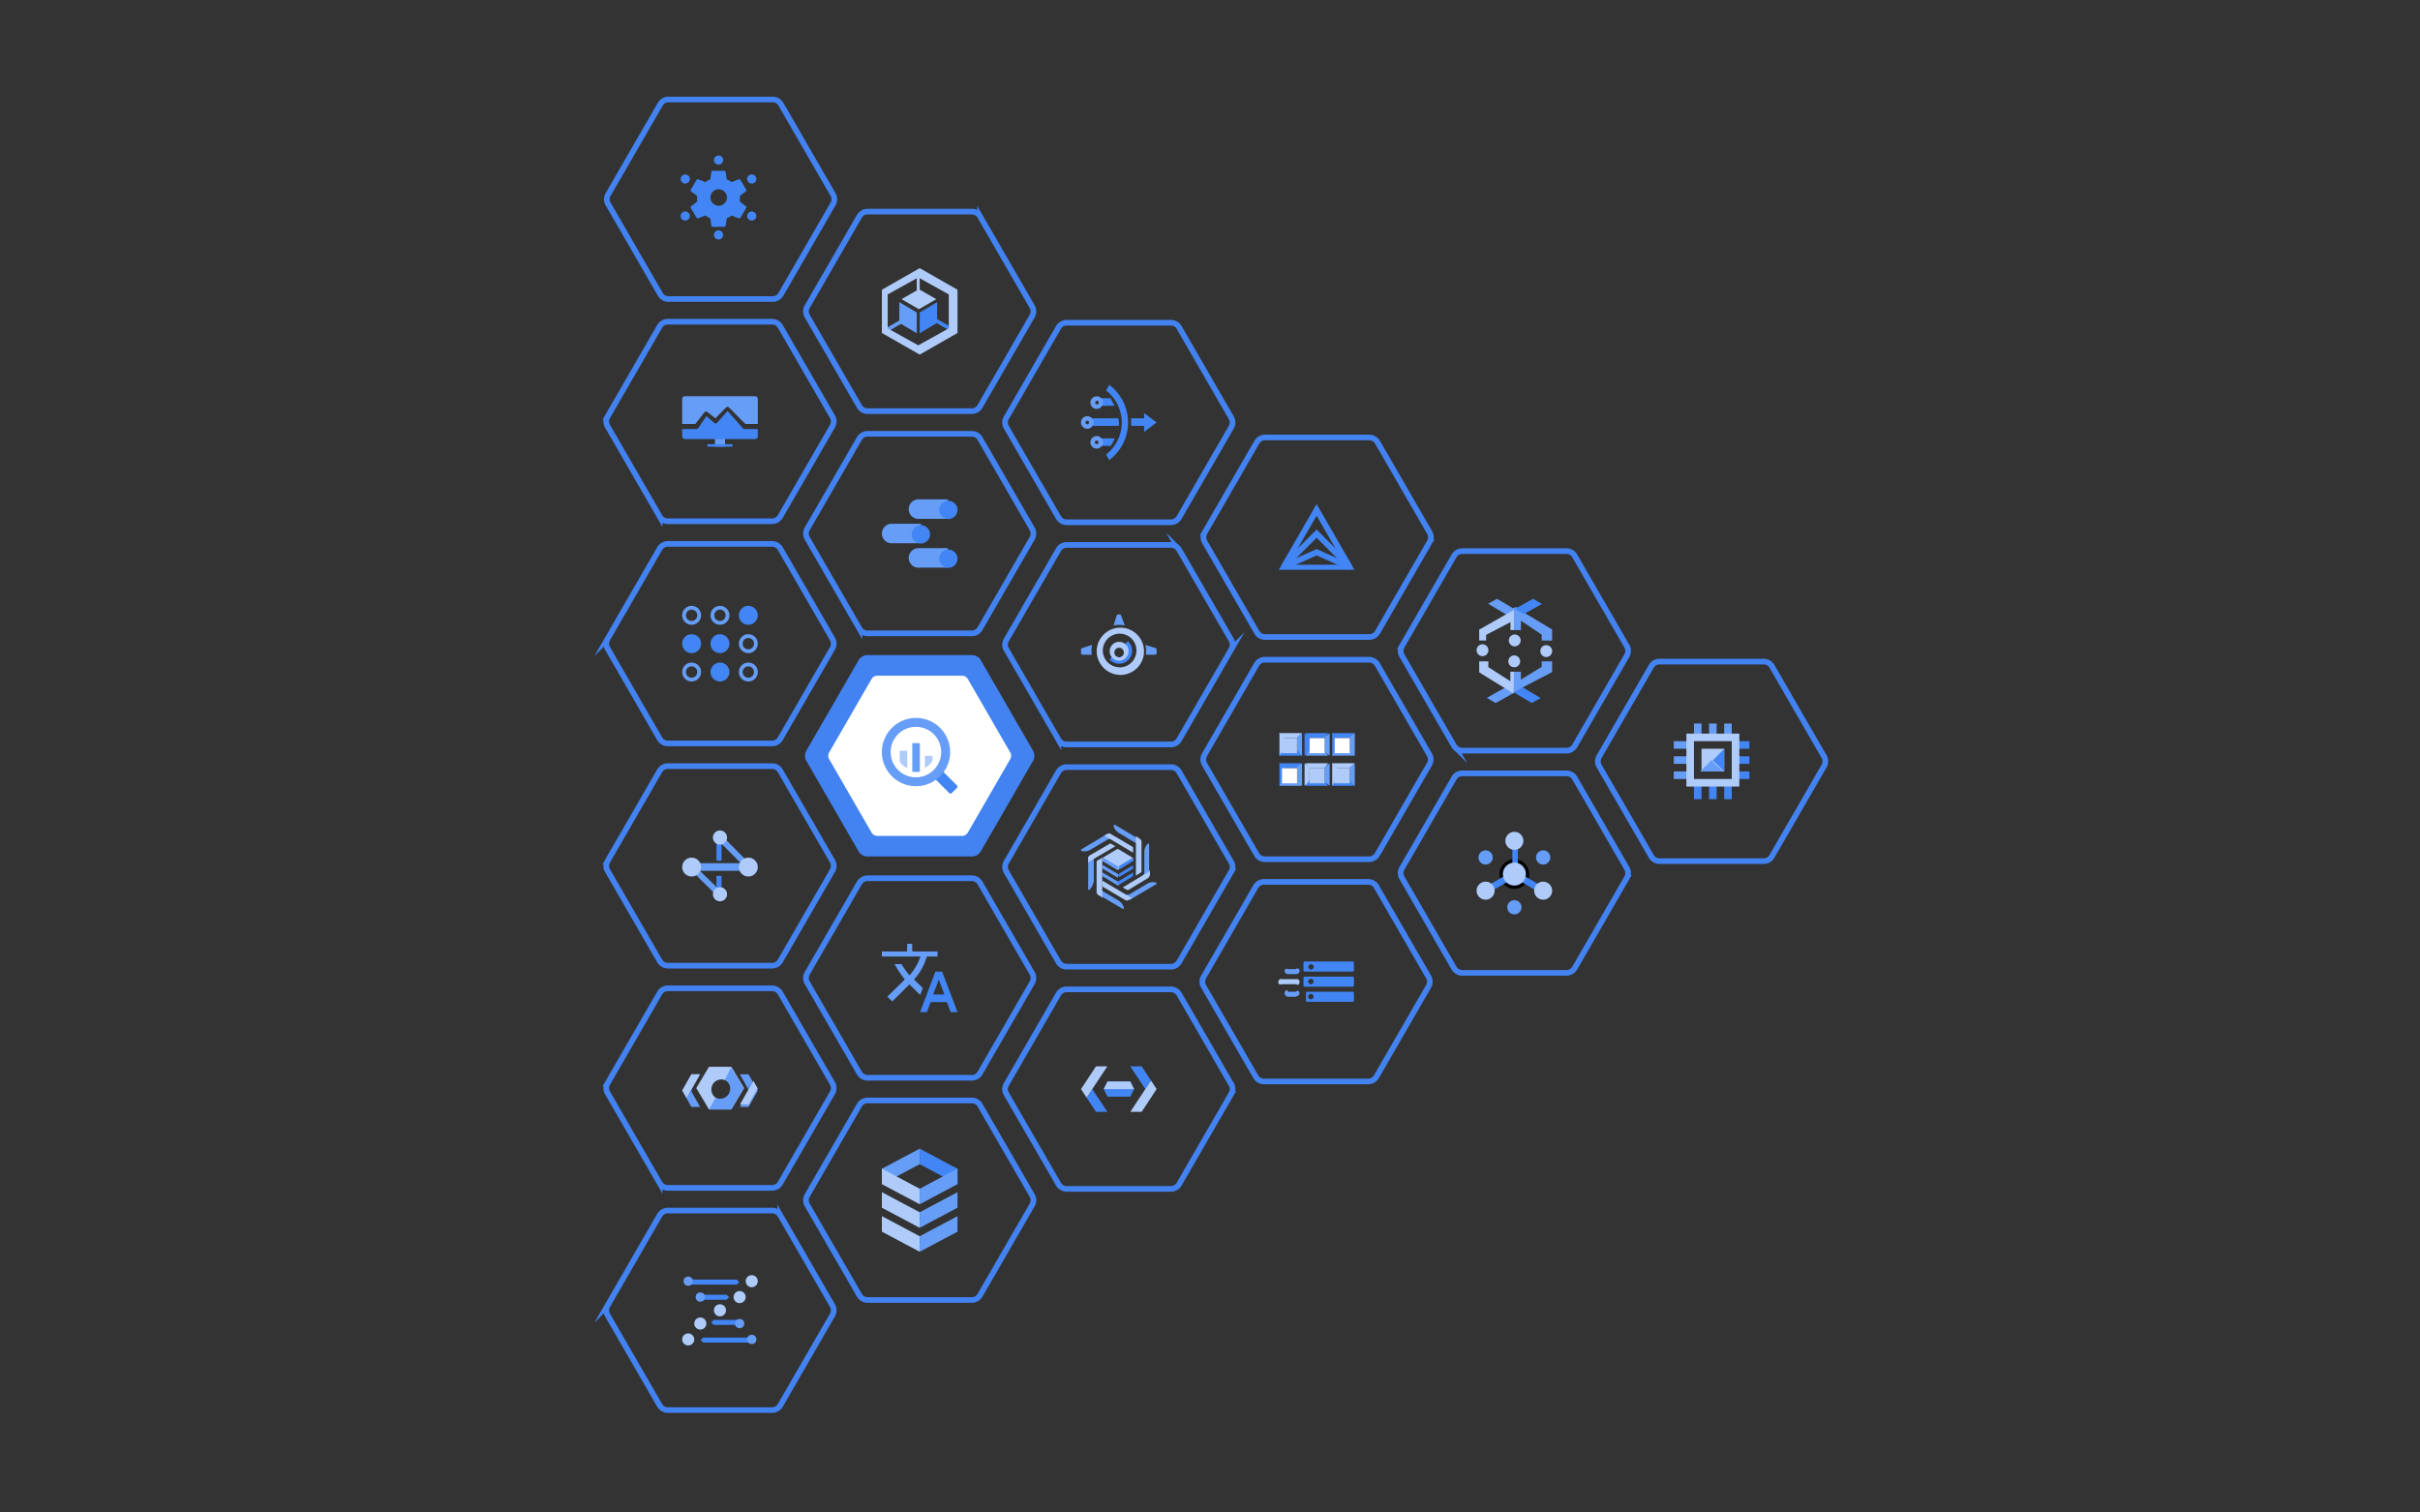 <svg id="レイヤー_1" data-name="レイヤー 1" xmlns="http://www.w3.org/2000/svg" width="1280" height="800" viewBox="0 0 1280 800"><rect x="0" y="0" width="1280" height="800" fill="#333333" stroke="none"/><defs><style>.cls-1{fill:#4282f1;}.cls-1,.cls-2,.cls-6{stroke:#4282f1;stroke-miterlimit:10;}.cls-10,.cls-2{fill:#fff;}.cls-2,.cls-6{stroke-width:3px;}.cls-3,.cls-9{fill:#aecbfa;}.cls-3,.cls-4,.cls-5{fill-rule:evenodd;}.cls-4,.cls-8{fill:#669df6;}.cls-5,.cls-7{fill:#4285f4;}.cls-6{fill:none;}</style></defs><path class="cls-1" d="M514.027,346.994H458.871a5,5,0,0,0-4.331,2.5l-27.578,47.767a5,5,0,0,0,0,5l27.578,47.768a5,5,0,0,0,4.331,2.5h55.156a5,5,0,0,0,4.331-2.5l27.578-47.768a5,5,0,0,0,0-5l-27.578-47.767A5,5,0,0,0,514.027,346.994Z"/><path class="cls-2" d="M508.884,355.9h-44.87a5,5,0,0,0-4.33,2.5l-22.435,38.858a5,5,0,0,0,0,5l22.435,38.859a5,5,0,0,0,4.33,2.5h44.87a5,5,0,0,0,4.33-2.5l22.435-38.859a5,5,0,0,0,0-5L513.214,358.4A5,5,0,0,0,508.884,355.9Z"/><g id="Shape"><path class="cls-3" d="M475.85,397.092v5.662a8.212,8.212,0,0,0,4.006,3.472v-9.134Z"/><path class="cls-4" d="M482.526,393.086v15.076a13.688,13.688,0,0,0,2.1.174,12.965,12.965,0,0,0,1.907-.147v-15.1Z"/><path class="cls-3" d="M489.2,399.763v6.316a8.987,8.987,0,0,0,4.006-3.646v-2.67Z"/><path class="cls-5" d="M497.916,408.4l-2.858,2.858a.869.869,0,0,0,0,1.2l7.1,7.077a.829.829,0,0,0,1.171.018l.018-.018,2.858-2.844a.856.856,0,0,0,0-1.189l-7.1-7.1a.856.856,0,0,0-1.189,0"/><path class="cls-4" d="M484.556,379.732a18.056,18.056,0,1,0,18,18.108v-.054a18.055,18.055,0,0,0-18-18.054m-.114,31.421A13.354,13.354,0,1,1,497.8,397.8a13.353,13.353,0,0,1-13.354,13.353"/></g><path class="cls-6" d="M514.027,464.529H458.871a5,5,0,0,0-4.331,2.5L426.962,514.8a5,5,0,0,0,0,5l27.578,47.767a5,5,0,0,0,4.331,2.5h55.156a5,5,0,0,0,4.331-2.5L545.936,519.8a5,5,0,0,0,0-5l-27.578-47.767A5,5,0,0,0,514.027,464.529Z"/><g id="Group"><path id="Shape-2" data-name="Shape" class="cls-7" d="M498.335,513.951h-3.594l-8.113,21.407h3.607l2.022-5.351h8.563l2.022,5.351h3.607Zm-4.767,12.042,2.97-7.827,2.971,7.827Z"/><path id="Path" class="cls-4" d="M488.1,522.612l-4.643-4.536h0a30.194,30.194,0,0,0,6.77-12.152h5.661v-2.676H482.5v-4.014h-2.676v4.014H466.449v2.676h20.363a27.282,27.282,0,0,1-5.78,9.958,54.271,54.271,0,0,1-4.215-5.945h-3.693a60.616,60.616,0,0,0,5.446,8.139l-9.245,9.071,2.582,2.556,9.125-9.031,5.672,5.619Z"/></g><g id="Shape-3" data-name="Shape"><polygon class="cls-3" points="466.449 630.576 466.449 638.794 486.449 649.431 486.449 641.213 466.449 630.576"/><polygon class="cls-3" points="466.449 643.249 466.449 651.467 486.449 662.103 486.449 653.885 466.449 643.249"/><polygon class="cls-4" points="486.449 649.431 506.449 638.794 506.449 630.576 486.449 641.213 486.449 649.431"/><polygon class="cls-4" points="486.449 662.103 506.449 651.467 506.449 643.249 486.449 653.885 486.449 662.103"/><polygon class="cls-5" points="506.449 626.413 506.449 618.194 486.449 607.558 486.449 615.776 506.449 626.413"/><polygon class="cls-4" points="486.449 607.558 466.449 618.194 466.449 626.413 486.449 615.776 486.449 607.558"/><polygon class="cls-3" points="466.449 618.122 466.449 626.34 486.449 636.976 486.449 628.758 466.449 618.122"/><polygon class="cls-4" points="486.449 636.976 506.449 626.34 506.449 618.122 486.449 628.758 486.449 636.976"/></g><path class="cls-6" d="M514.027,582.063H458.871a5,5,0,0,0-4.331,2.5l-27.578,47.768a5,5,0,0,0,0,5L454.54,685.1a5,5,0,0,0,4.331,2.5h55.156a5,5,0,0,0,4.331-2.5l27.578-47.767a5,5,0,0,0,0-5l-27.578-47.768A5,5,0,0,0,514.027,582.063Z"/><g id="Data_Studio" data-name="Data Studio"><g id="bottom"><path class="cls-8" d="M501.288,289.926H486.3a5.23,5.23,0,0,0-5.639,4.786c-.01.125-.016.25-.017.375a5.16,5.16,0,0,0,5.137,5.185,5,5,0,0,0,.519-.024h14.989Z"/><circle class="cls-7" cx="501.61" cy="295.513" r="4.839"/></g><g id="middle"><path class="cls-8" d="M487.094,277.023H472.106a5.23,5.23,0,0,0-5.64,4.785c-.01.125-.016.251-.017.376a5.161,5.161,0,0,0,5.137,5.185,5.014,5.014,0,0,0,.52-.024h14.988Z"/><circle class="cls-7" cx="487.094" cy="282.61" r="4.839"/></g><g id="top"><path class="cls-8" d="M501.288,264.12H486.3a5.229,5.229,0,0,0-5.639,4.785c-.01.125-.016.25-.017.376a5.16,5.16,0,0,0,5.137,5.185,5,5,0,0,0,.519-.024h14.989Z"/><circle class="cls-7" cx="501.61" cy="269.707" r="4.839"/></g></g><path class="cls-6" d="M514.027,229.46H458.871a5,5,0,0,0-4.331,2.5l-27.578,47.767a5,5,0,0,0,0,5l27.578,47.767a5,5,0,0,0,4.331,2.5h55.156a5,5,0,0,0,4.331-2.5l27.578-47.767a5,5,0,0,0,0-5L518.358,231.96A5,5,0,0,0,514.027,229.46Z"/><g id="Shape-4" data-name="Shape"><polygon class="cls-5" points="492.864 167.138 503.372 173.2 503.372 175.492 491.957 168.908 492.864 167.138"/><polygon class="cls-4" points="481.413 168.492 469.366 175.446 468.628 173.585 480.351 166.815 481.413 168.492"/><rect id="Rectangle-path" class="cls-9" x="484.911" y="144.439" width="1.538" height="13.846"/><path class="cls-3" d="M466.449,153.255V176.13l20.008,11.437,19.992-11.437V153.255l-19.992-11.437Zm35.4,20.414-16.161,8.985-16.162-8.985V155.731l16.162-8.985,16.146,8.985v17.938Z"/><polygon class="cls-3" points="486.028 163.554 495.197 158.246 486.028 152.954 476.843 158.246 486.028 163.554"/><polygon class="cls-4" points="484.911 165.288 475.68 159.804 475.68 170.773 484.911 176.273 484.911 165.288"/><polygon class="cls-5" points="486.449 165.288 486.449 176.273 495.68 170.773 495.68 159.804 486.449 165.288"/></g><path class="cls-6" d="M514.027,111.925H458.871a5,5,0,0,0-4.331,2.5l-27.578,47.767a5,5,0,0,0,0,5L454.54,214.96a5,5,0,0,0,4.331,2.5h55.156a5,5,0,0,0,4.331-2.5l27.578-47.768a5,5,0,0,0,0-5l-27.578-47.767A5,5,0,0,0,514.027,111.925Z"/><path class="cls-7" d="M598.241,221.268c0,1.076.079,1.621.079,2.192a14.4,14.4,0,0,1-.079,1.791h9.538v-3.983Z"/><path class="cls-7" d="M587.418,210.645h-6.2v3.983h8.334C588.951,213.444,588.235,212.332,587.418,210.645Z"/><path class="cls-7" d="M589.583,231.891H582.55v3.983H587.5A20.573,20.573,0,0,0,589.583,231.891Z"/><path class="cls-7" d="M591.845,223.46a10.511,10.511,0,0,1-.23-2.192H577.238v3.983h14.607Z"/><path class="cls-8" d="M575.083,224.416a.957.957,0,1,1,.956-.956h0A.97.97,0,0,1,575.083,224.416Zm0-4.276a3.32,3.32,0,1,0,3.319,3.32A3.319,3.319,0,0,0,575.083,220.14Z"/><path class="cls-8" d="M580.062,234.919a.956.956,0,1,1,.956-.956h0A.956.956,0,0,1,580.062,234.919Zm0-4.276a3.32,3.32,0,1,0,3.32,3.32A3.321,3.321,0,0,0,580.062,230.643Z"/><path class="cls-8" d="M580.266,213.9a.956.956,0,1,1,.956-.956v.013A.956.956,0,0,1,580.266,213.9Zm-.2-4.263a3.32,3.32,0,1,0,3.32,3.32A3.321,3.321,0,0,0,580.062,209.636Z"/><polygon class="cls-7" points="605.124 228.439 605.124 218.48 611.763 223.46 605.124 228.439"/><path class="cls-7" d="M586.7,243.378l-1.659-2.975a21.42,21.42,0,0,0,8.3-16.943,21.7,21.7,0,0,0-8.3-16.931l1.659-2.987a24.9,24.9,0,0,1,0,39.836Z"/><path class="cls-6" d="M619.341,170.692H564.184a5,5,0,0,0-4.33,2.5L532.276,220.96a5,5,0,0,0,0,5l27.578,47.767a5,5,0,0,0,4.33,2.5h55.157a5,5,0,0,0,4.33-2.5L651.25,225.96a5,5,0,0,0,0-5l-27.579-47.768A5,5,0,0,0,619.341,170.692Z"/><g id="Shape-5" data-name="Shape"><path class="cls-5" d="M596.544,339.124l-2.44,2.44a3.4,3.4,0,0,1,1.333,2.666,3.452,3.452,0,0,1-3.479,3.427h-.014a3.4,3.4,0,0,1-2.667-1.333l-2.44,2.44a6.852,6.852,0,1,0,9.707-9.64Z"/><path class="cls-3" d="M592.6,331.984a12.508,12.508,0,0,0-12.516,12.848,12.644,12.644,0,0,0,12.135,12.16A12.506,12.506,0,0,0,605.1,344.5v-.013A12.507,12.507,0,0,0,592.6,331.984m-.4,20.953a8.894,8.894,0,0,1-8.893-9.02,9.012,9.012,0,0,1,8.766-8.765,8.892,8.892,0,0,1,9.02,8.892v.04a8.913,8.913,0,0,1-8.893,8.907h0"/><path class="cls-4" d="M611,342.724l-5.12-1.613a14.5,14.5,0,0,1,.333,3.066,14.148,14.148,0,0,1-.16,2.147H611c.453-.133.76-.413.76-.827v-1.946a.894.894,0,0,0-.76-.827"/><path class="cls-4" d="M591.944,330.537a14.834,14.834,0,0,1,3,.32l-1.893-5.093a.907.907,0,0,0-.84-.773h-.774a.907.907,0,0,0-.84.773l-1.586,5.067a14.664,14.664,0,0,1,2.933-.294"/><path class="cls-4" d="M577.31,344.177a14.432,14.432,0,0,1,.333-3.066l-5.12,1.613a.893.893,0,0,0-.76.827V345.5c0,.414.307.694.76.827h4.947a14.02,14.02,0,0,1-.16-2.147"/><path class="cls-3" d="M591.944,339.478a5,5,0,1,0,5,5,5,5,0,0,0-5-5Zm-.181,8.166a2.512,2.512,0,1,1,2.667-2.52v.046a2.479,2.479,0,0,1-2.468,2.486h-.2Z"/></g><path class="cls-6" d="M619.341,288.227H564.184a5,5,0,0,0-4.33,2.5l-27.578,47.767a5,5,0,0,0,0,5l27.578,47.767a5,5,0,0,0,4.33,2.5h55.157a5,5,0,0,0,4.33-2.5l27.579-47.767a5,5,0,0,0,0-5l-27.579-47.767A5,5,0,0,0,619.341,288.227Z"/><g id="Shape-6" data-name="Shape"><path class="cls-4" d="M601.157,446.157l-9.4-5.6a6.348,6.348,0,0,1-2.791-3.8c0-.1.356-.713.846-.46l11.624,6.918c1.395.816.549,4.453.549,4.453A1.71,1.71,0,0,0,601.157,446.157Z"/><path class="cls-3" d="M603.777,460.722a.879.879,0,0,1-.392.8l-2.577,1.632V443.805c0-.669.408-1.387-.147-1.713l2.251,1.631a1.812,1.812,0,0,1,.865,1.632Z"/><path class="cls-4" d="M591.144,462.071a.82.82,0,0,1-.446-.133l-7.7-4.588v2l8.15,4.869.653-1.277S591.292,462.071,591.144,462.071Z"/><path class="cls-4" d="M591.9,466.139a.922.922,0,0,1-.923,0l-7.984-4.784v1.538a.936.936,0,0,0,.446.8l7.553,4.507a.844.844,0,0,0,.892,0,4.376,4.376,0,0,0,.462-1.2l-.446-.876Z"/><path class="cls-3" d="M591.159,460.151l8.164-4.878v-.937a.876.876,0,0,0-.431-.773l-7.3-4.372a.889.889,0,0,0-.863,0l-7.3,4.372a.876.876,0,0,0-.431.773v.937Z"/><path class="cls-4" d="M591.144,458.122l-7.72-4.557a.875.875,0,0,0-.43.772v.935l8.15,4.869.623-1.262Z"/><path class="cls-5" d="M591.9,461.957v1.96l7.422-4.435v-1.825l-7.017,4.178A1.336,1.336,0,0,1,591.9,461.957Z"/><path class="cls-5" d="M591.574,466.094a.937.937,0,0,1-.445.119,14.24,14.24,0,0,0,0,2,.9.9,0,0,0,.475-.119l7.289-4.349a.9.9,0,0,0,.43-.772v-1.5l-7.7,4.6Z"/><path class="cls-5" d="M598.931,453.858l-7.03,4.151v1.839l7.422-4.435v-.852A.8.8,0,0,0,598.931,453.858Z"/><path class="cls-4" d="M582.362,470.83l9.249,5.493a6.153,6.153,0,0,1,2.85,4.023.4.4,0,0,1-.623.4l-12.144-7.186c-1.187-.7-.148-4.171-.148-4.171A1.721,1.721,0,0,0,582.362,470.83Z"/><path class="cls-3" d="M580.025,471.9V455.955a.938.938,0,0,1,.438-.811l2.531-1.444v19.258c0,.649,0,1.623.5,2.012l-2.6-1.622A1.866,1.866,0,0,1,580.025,471.9Z"/><path class="cls-4" d="M587.677,443.945a1.635,1.635,0,0,0-1.648,0l-9.367,5.552a5.937,5.937,0,0,1-4.632.579.5.5,0,0,1,0-.89l13.984-8.344C586.534,440.546,587.677,443.945,587.677,443.945Z"/><path class="cls-3" d="M587.447,441.067l11.447,6.754a.726.726,0,0,1,.429.643V451l-14.308-8.471a1.52,1.52,0,0,0-1.589,0l2.447-1.5a1.515,1.515,0,0,1,1.574,0Z"/><path class="cls-4" d="M595.827,472.968a1.576,1.576,0,0,0,1.648,0l9.338-5.553a5.85,5.85,0,0,1,4.691-.564.476.476,0,0,1,0,.847l-14.088,8.357c-.52.3-1.648-3.117-1.648-3.117Z"/><path class="cls-3" d="M583.365,469.093a1.479,1.479,0,0,1-.371-.742v-2.6l14.845,8.773a1.631,1.631,0,0,0,1.648,0l-2.628,1.559a1.631,1.631,0,0,1-1.648,0Z"/><path class="cls-4" d="M578.993,453.624a1.012,1.012,0,0,0-.453,1.485V466.2a8.722,8.722,0,0,1-2.309,4.454.4.4,0,0,1-.566,0,.3.3,0,0,1-.094-.265V453.52c-.022-.608,3.436.089,3.436.089Z"/><path class="cls-3" d="M586.928,446.306a.783.783,0,0,1,.8,0l2.212,1.306-13.509,7.927a1.706,1.706,0,0,0-.861,1.485v-3.118a1.692,1.692,0,0,1,.846-1.484Z"/><path class="cls-4" d="M605.262,461.715V450.67a6.25,6.25,0,0,1,1.87-4.454s.742-.237.7.475,0,16.405,0,16.405c-.7.816-3.593,0-3.593,0A1.786,1.786,0,0,0,605.262,461.715Z"/><path class="cls-3" d="M607.414,464.328l-10.54,6.353a.828.828,0,0,1-.831,0l-2.2-1.291,13.568-8.18a1.678,1.678,0,0,0,.817-1.484v3.1A3.319,3.319,0,0,1,607.414,464.328Z"/></g><path class="cls-6" d="M619.341,405.761H564.184a5,5,0,0,0-4.33,2.5l-27.578,47.768a5,5,0,0,0,0,5L559.854,508.8a5,5,0,0,0,4.33,2.5h55.157a5,5,0,0,0,4.33-2.5l27.579-47.767a5,5,0,0,0,0-5l-27.579-47.768A5,5,0,0,0,619.341,405.761Z"/><g id="colored-32_endpoints" data-name="colored-32 endpoints"><g id="Group-2" data-name="Group"><polygon id="Shape-7" data-name="Shape" class="cls-7" points="597.832 572.053 585.8 572.053 583.795 576.063 585.8 580.074 597.832 580.074 599.838 576.063 597.832 572.053"/><polygon id="Shape-2-2" data-name="Shape-2" class="cls-9" points="599.838 576.063 597.832 572.053 586.816 572.053 585.8 572.053 583.795 576.063 599.838 576.063"/></g></g><polygon class="cls-7" points="603.848 564.031 597.832 564.031 605.8 576.063 608.795 571.545 603.848 564.031"/><polygon class="cls-9" points="611.763 576.063 608.795 571.545 605.8 576.063 605.8 576.063 597.832 588.096 603.848 588.096 611.763 576.063"/><polygon class="cls-7" points="579.691 588.096 585.707 588.096 577.725 576.063 574.744 580.582 579.691 588.096"/><polygon class="cls-9" points="571.763 576.063 574.744 580.582 577.725 576.063 577.725 576.063 585.707 564.031 579.691 564.031 571.763 576.063"/><path class="cls-6" d="M619.341,523.3H564.184a5,5,0,0,0-4.33,2.5l-27.578,47.767a5,5,0,0,0,0,5l27.578,47.768a5,5,0,0,0,4.33,2.5h55.157a5,5,0,0,0,4.33-2.5l27.579-47.768a5,5,0,0,0,0-5L623.671,525.8A5,5,0,0,0,619.341,523.3Z"/><polygon class="cls-9" points="686.54 390.409 688.532 387.752 676.578 387.752 678.571 390.409 686.54 390.409"/><polygon class="cls-8" points="686.031 389.745 686.031 397.714 688.687 399.706 688.687 387.752 686.031 389.745"/><polygon class="cls-9" points="679.39 389.745 676.733 387.752 676.733 399.706 679.39 397.714 679.39 389.745"/><polygon class="cls-7" points="678.571 397.049 676.578 399.706 688.532 399.706 686.54 397.049 678.571 397.049"/><rect class="cls-9" x="678.062" y="390.409" width="7.969" height="7.969"/><polygon class="cls-7" points="700.486 390.409 702.478 387.752 690.524 387.752 692.517 390.409 700.486 390.409"/><polygon class="cls-8" points="700.64 389.745 700.64 397.714 703.297 399.706 703.297 387.752 700.64 389.745"/><polygon class="cls-7" points="692.671 389.745 690.015 387.752 690.015 399.706 692.671 397.714 692.671 389.745"/><polygon class="cls-8" points="692.517 397.049 690.524 399.706 702.478 399.706 700.486 397.049 692.517 397.049"/><rect class="cls-10" x="692.671" y="390.409" width="7.969" height="7.969"/><polygon class="cls-7" points="714.431 390.409 716.424 387.752 704.47 387.752 706.462 390.409 714.431 390.409"/><polygon class="cls-8" points="713.922 389.745 713.922 397.714 716.578 399.706 716.578 387.752 713.922 389.745"/><polygon class="cls-7" points="707.281 389.745 704.625 387.752 704.625 399.706 707.281 397.714 707.281 389.745"/><polygon class="cls-8" points="706.462 397.049 704.47 399.706 716.424 399.706 714.431 397.049 706.462 397.049"/><rect class="cls-10" x="705.953" y="390.409" width="7.969" height="7.969"/><polygon class="cls-7" points="686.54 406.347 688.532 403.69 676.578 403.69 678.571 406.347 686.54 406.347"/><polygon class="cls-8" points="686.031 405.683 686.031 413.652 688.687 415.644 688.687 403.69 686.031 405.683"/><polygon class="cls-7" points="679.39 405.683 676.733 403.69 676.733 415.644 679.39 413.652 679.39 405.683"/><polygon class="cls-8" points="678.571 412.987 676.578 415.644 688.532 415.644 686.54 412.987 678.571 412.987"/><rect class="cls-10" x="678.062" y="406.347" width="7.969" height="7.969"/><polygon class="cls-9" points="700.486 406.347 702.478 403.69 690.524 403.69 692.517 406.347 700.486 406.347"/><polygon class="cls-8" points="700.64 405.683 700.64 413.652 703.297 415.644 703.297 403.69 700.64 405.683"/><polygon class="cls-9" points="692.671 405.683 690.015 403.69 690.015 415.644 692.671 413.652 692.671 405.683"/><polygon class="cls-7" points="692.517 412.987 690.524 415.644 702.478 415.644 700.486 412.987 692.517 412.987"/><rect class="cls-9" x="692.671" y="406.347" width="7.969" height="7.969"/><polygon class="cls-9" points="714.431 406.347 716.424 403.69 704.47 403.69 706.462 406.347 714.431 406.347"/><polygon class="cls-8" points="713.922 405.683 713.922 413.652 716.578 415.644 716.578 403.69 713.922 405.683"/><polygon class="cls-9" points="707.281 405.683 704.625 403.69 704.625 415.644 707.281 413.652 707.281 405.683"/><polygon class="cls-7" points="706.462 412.987 704.47 415.644 716.424 415.644 714.431 412.987 706.462 412.987"/><rect class="cls-9" x="705.953" y="406.347" width="7.969" height="7.969"/><path class="cls-6" d="M724.157,348.931H669a5,5,0,0,0-4.33,2.5L637.091,399.2a5,5,0,0,0,0,5l27.579,47.767a5,5,0,0,0,4.33,2.5h55.157a5,5,0,0,0,4.33-2.5L756.066,404.2a5,5,0,0,0,0-5l-27.579-47.767A5,5,0,0,0,724.157,348.931Z"/><path class="cls-7" d="M715.452,508.566H690.1a.647.647,0,0,0-.656.608v4.105a.645.645,0,0,0,.656.62h25.355a.633.633,0,0,0,.656-.608v-4.1a.63.63,0,0,0-.641-.621Zm-22.011,4.28a1.414,1.414,0,1,1,1.413-1.427h0a1.413,1.413,0,0,1-1.413,1.414Z"/><path class="cls-7" d="M715.452,516.566H690.1a.646.646,0,0,0-.656.624v4.086a.646.646,0,0,0,.656.623h25.355a.635.635,0,0,0,.656-.611v-4.111A.647.647,0,0,0,715.452,516.566Zm-22.091,4a1.414,1.414,0,1,1,1.413-1.413v.013h0a1.4,1.4,0,0,1-1.4,1.4Z"/><path class="cls-7" d="M715.483,524.566H691.4a.617.617,0,0,0-.625.608v4.085a.64.64,0,0,0,.64.64h24.069a.629.629,0,0,0,.625-.608v-4.117A.63.63,0,0,0,715.483,524.566Zm-22.109,4a1.413,1.413,0,1,1,1.4-1.427v.014a1.4,1.4,0,0,1-1.386,1.413Z"/><path class="cls-8" d="M685.532,515.233h-4.267a1.774,1.774,0,0,1-1.8-1.525c-.1-.876.515-1.672,1.388-1.142h4.68c.893-.764,1.709-.133,1.826.76a1.626,1.626,0,0,1-1.413,1.813A1.532,1.532,0,0,0,685.532,515.233Z"/><path class="cls-9" d="M685.532,520.566h-7.654a1.142,1.142,0,0,1-1.764-1.01,1.627,1.627,0,0,1,1.364-1.75.418.418,0,0,1,.4.093h7.654a1.5,1.5,0,0,1,1.839,1.289,1.627,1.627,0,0,1-1.382,1.839c-.015,0-.029,0-.044-.461Z"/><path class="cls-8" d="M685.532,527.233h-4.267a2.2,2.2,0,0,1-1.813-1.72,1.6,1.6,0,0,1,1.333-1.814c.136-.026.277-.026.413.867h4.267c.889-.993,1.713-.374,1.839.515a1.626,1.626,0,0,1-1.382,1.839l-.044.006C685.763,526.935,685.647,526.935,685.532,527.233Z"/><path class="cls-6" d="M723.686,466.465H668.529a5,5,0,0,0-4.33,2.5l-27.578,47.768a5,5,0,0,0,0,5L664.2,569.5a5,5,0,0,0,4.33,2.5h55.157a5,5,0,0,0,4.33-2.5L755.6,521.733a5,5,0,0,0,0-5l-27.579-47.768A5,5,0,0,0,723.686,466.465Z"/><g id="_36x36" data-name="36x36"><g id="Asset-1"><polygon id="Path-2" data-name="Path" class="cls-7" points="712.369 300.482 696.391 272.804 680.413 300.482 677.731 298.934 696.391 266.614 715.051 298.934 712.369 300.482"/><polyline id="Path-3" data-name="Path" class="cls-7" points="712.602 300.679 696.391 284.46 680.18 300.679 677.985 298.498 696.391 280.068 714.8 298.498"/><polyline id="Path-4" data-name="Path" class="cls-7" points="679.226 298.691 713.94 298.691 713.94 301.361 679.226 301.361"/><polygon id="Path-5" data-name="Path" class="cls-7" points="677.982 298.603 696.391 290.416 714.8 298.603 716.391 301.361 713.382 301.361 696.391 293.805 679.401 301.361 676.391 301.361 677.982 298.603"/></g></g><path class="cls-6" d="M724.259,231.4H669.1a5,5,0,0,0-4.33,2.5l-27.579,47.767a5,5,0,0,0,0,5l27.579,47.768a5,5,0,0,0,4.33,2.5h55.157a5,5,0,0,0,4.33-2.5l27.579-47.768a5,5,0,0,0,0-5L728.589,233.9A5,5,0,0,0,724.259,231.4Z"/><g id="Shape-8" data-name="Shape"><polygon class="cls-4" points="806.171 324.084 805.384 321.397 801.312 321.205 796.377 323.969 800.756 328.269 800.698 333.26 804.429 333.299 804.48 328.308 815.448 335.699 815.414 338.77 820.958 338.847 820.958 332.934 806.171 324.084"/><polygon class="cls-3" points="800.756 322.325 801.288 322.325 801.288 322.325 797.358 323.262 796.568 324.97 782.39 333.032 782.39 338.77 786.063 338.77 786.063 335.805 798.919 329.065 798.919 333.26 800.756 333.26 800.756 322.325"/><polygon class="cls-4" points="801.288 322.325 801.288 322.325 801.288 322.325 791.867 316.723 787.092 319.331 796.568 324.97 801.288 322.325 801.288 322.325"/><polygon class="cls-4" points="815.448 352.72 804.429 359.46 804.429 355.299 798.919 355.299 798.919 359.405 800.7 366.218 804.612 365.906 805.42 363.574 820.958 355.493 820.958 349.789 815.448 349.789 815.448 352.72"/><polygon class="cls-4" points="800.7 366.484 800.7 366.484 800.7 366.484 791.15 371.828 791.022 371.828 786.431 369.11 796.054 363.71 800.7 366.484 800.7 366.484"/><polygon class="cls-5" points="805.935 324.831 815.558 319.45 810.967 316.732 810.838 316.732 801.288 322.076 805.935 324.831"/><polygon class="cls-5" points="805.42 363.582 814.897 369.22 810.251 371.828 810.104 371.828 800.7 366.227 800.7 366.227 800.7 366.227 800.7 366.227 805.42 363.582"/><polygon class="cls-3" points="800.595 366.869 796.093 364.096 782.39 355.648 782.39 349.789 787.244 349.789 787.189 352.857 798.919 360.359 798.993 355.299 800.756 355.336 800.595 366.869"/><circle id="Oval" class="cls-9" cx="817.854" cy="344.382" r="3.14"/><circle class="cls-9" cx="784.135" cy="343.923" r="3.14"/><circle class="cls-9" cx="801.178" cy="338.744" r="3.14"/><circle class="cls-9" cx="800.921" cy="349.8" r="3.14"/></g><path class="cls-6" d="M828.573,291.508H773.416a5,5,0,0,0-4.33,2.5l-27.579,47.768a5,5,0,0,0,0,5l27.579,47.767a5,5,0,0,0,4.33,2.5h55.157a5,5,0,0,0,4.33-2.5l27.578-47.767a5,5,0,0,0,0-5L832.9,294.008A5,5,0,0,0,828.573,291.508Z"/><g id="mask"><circle cx="800.994" cy="462.32" r="7.822"/></g><circle class="cls-8" cx="816.216" cy="453.536" r="3.773"/><circle class="cls-8" cx="785.772" cy="453.536" r="3.773"/><circle class="cls-8" cx="800.994" cy="479.888" r="3.773"/><rect class="cls-7" x="806.865" y="457.927" width="3.481" height="17.582" transform="translate(0.113 933.632) rotate(-60)"/><rect class="cls-7" x="784.594" y="464.972" width="17.582" height="3.481" transform="translate(-127.063 459.22) rotate(-30)"/><rect class="cls-7" x="799.931" y="444.386" width="2.913" height="17.48"/><circle class="cls-9" cx="800.994" cy="462.32" r="6.089"/><circle class="cls-9" cx="785.772" cy="471.104" r="4.778"/><circle class="cls-9" cx="816.216" cy="471.104" r="4.778"/><circle class="cls-9" cx="800.994" cy="444.738" r="4.778"/><path class="cls-6" d="M828.573,409.043H773.416a5,5,0,0,0-4.33,2.5L741.507,459.31a5,5,0,0,0,0,5l27.579,47.768a5,5,0,0,0,4.33,2.5h55.157a5,5,0,0,0,4.33-2.5l27.578-47.768a5,5,0,0,0,0-5L832.9,411.543A5,5,0,0,0,828.573,409.043Z"/><rect class="cls-9" x="899.975" y="396.031" width="12" height="12"/><rect class="cls-8" x="903.975" y="382.698" width="4" height="8"/><rect class="cls-8" x="895.975" y="382.698" width="4" height="8"/><rect class="cls-8" x="911.975" y="382.698" width="4" height="8"/><rect class="cls-7" x="903.975" y="414.698" width="4" height="8"/><rect class="cls-7" x="895.975" y="414.698" width="4" height="8"/><rect class="cls-7" x="911.975" y="414.698" width="4" height="8"/><rect class="cls-7" x="917.308" y="400.031" width="8" height="4"/><rect class="cls-7" x="917.308" y="408.031" width="8" height="4"/><rect class="cls-7" x="917.308" y="392.031" width="8" height="4"/><rect class="cls-8" x="885.308" y="400.031" width="8" height="4"/><rect class="cls-8" x="885.308" y="408.031" width="8" height="4"/><rect class="cls-8" x="885.308" y="392.031" width="8" height="4"/><path class="cls-9" d="M891.975,388.031v28h28v-28Zm24,24h-20v-20h20Z"/><polygon class="cls-8" points="899.308 408.031 911.308 408.031 905.308 402.031 899.308 408.031"/><polygon class="cls-7" points="905.975 402.126 911.975 408.126 911.975 396.126 905.975 402.126"/><path class="cls-6" d="M932.887,349.931H877.73a5,5,0,0,0-4.33,2.5L845.821,400.2a5,5,0,0,0,0,5L873.4,452.965a5,5,0,0,0,4.33,2.5h55.157a5,5,0,0,0,4.33-2.5L964.8,405.2a5,5,0,0,0,0-5l-27.578-47.767A5,5,0,0,0,932.887,349.931Z"/><g id="Shape-9" data-name="Shape"><polygon class="cls-4" points="370.308 585.483 365.412 576.854 370.308 568.226 365.709 568.226 360.813 576.854 365.709 585.483 370.308 585.483"/><polygon class="cls-5" points="366.012 577.226 365.414 576.19 360.901 576.19 363.118 580.12 366.012 577.226"/><path class="cls-3" d="M386.827,564.243H375l-6.729,11.29L375,586.81h11.828l6.729-11.277Zm-3.309,16.979a5.336,5.336,0,0,1-7.123-6.2,5.313,5.313,0,0,1,10.479,1.243v.066A5.2,5.2,0,0,1,383.518,581.222Z"/><polygon class="cls-3" points="365.414 576.735 370.22 568.226 365.707 568.226 360.901 576.735 363.118 580.664 365.414 576.735"/><path class="cls-4" d="M386.747,564.5h0l-3.358,6.638a5.326,5.326,0,0,1-4.859,9.478l-3.478,6.2h11.669l6.637-11.137-6.637-11.125Z"/><polygon class="cls-4" points="391.319 568.226 396.215 576.854 391.319 585.483 395.917 585.483 400.813 576.854 395.917 568.226 391.319 568.226"/><polygon class="cls-5" points="395.615 575.168 396.212 576.19 400.726 576.19 398.522 572.274 395.615 575.168"/><polygon class="cls-3" points="396.212 575.659 391.407 584.155 395.92 584.155 400.726 575.659 398.522 571.73 396.212 575.659"/></g><path class="cls-6" d="M408.392,522.759H353.235a5,5,0,0,0-4.33,2.5l-27.579,47.768a5,5,0,0,0,0,5l27.579,47.767a5,5,0,0,0,4.33,2.5h55.157a5,5,0,0,0,4.33-2.5L440.3,578.027a5,5,0,0,0,0-5l-27.578-47.768A5,5,0,0,0,408.392,522.759Z"/><g id="Shape-10" data-name="Shape"><polygon class="cls-4" points="366.693 461.392 379.867 474.445 382.04 472.125 369.413 459.859 366.693 461.392"/><polygon class="cls-4" points="381.947 442.112 379.773 444.432 392.187 456.872 395.76 456.099 381.947 442.112"/><rect id="Rectangle-path-2" data-name="Rectangle-path" class="cls-7" x="378.966" y="444.579" width="2.667" height="10.667"/><rect class="cls-7" x="378.966" y="463.245" width="2.667" height="10.667"/><circle id="Oval-2" data-name="Oval" class="cls-9" cx="380.813" cy="442.992" r="3.747"/><circle class="cls-9" cx="380.813" cy="472.992" r="3.747"/><polygon class="cls-4" points="360.953 456.579 393.009 456.579 400.754 460.579 368.683 460.579 360.953 456.579"/><circle class="cls-9" cx="365.813" cy="458.619" r="5"/><circle class="cls-9" cx="395.813" cy="458.619" r="5"/></g><path class="cls-6" d="M408.392,405.225H353.235a5,5,0,0,0-4.33,2.5l-27.579,47.767a5,5,0,0,0,0,5l27.579,47.767a5,5,0,0,0,4.33,2.5h55.157a5,5,0,0,0,4.33-2.5L440.3,460.492a5,5,0,0,0,0-5l-27.578-47.767A5,5,0,0,0,408.392,405.225Z"/><path class="cls-8" d="M395.813,352.457a3,3,0,1,1-3,3,3,3,0,0,1,3-3m0-2a5,5,0,1,0,5,5,5,5,0,0,0-5-5Z"/><path class="cls-7" d="M380.813,350.457a5,5,0,1,0,5,5,5,5,0,0,0-5-5Z"/><path class="cls-8" d="M365.813,352.457a3,3,0,1,1-3,3,3,3,0,0,1,3-3m0-2a5,5,0,1,0,5,5,5,5,0,0,0-5-5Z"/><path class="cls-8" d="M395.813,337.457a3,3,0,1,1-3,3,3,3,0,0,1,3-3m0-2a5,5,0,1,0,5,5,5,5,0,0,0-5-5Z"/><path class="cls-7" d="M380.813,335.457a5,5,0,1,0,5,5,5,5,0,0,0-5-5Z"/><path class="cls-7" d="M365.813,335.457a5,5,0,1,0,5,5,5,5,0,0,0-5-5Z"/><path class="cls-7" d="M395.813,320.457a5,5,0,1,0,5,5A5,5,0,0,0,395.813,320.457Z"/><path class="cls-8" d="M380.813,322.457a3,3,0,1,1-3,3,3,3,0,0,1,3-3m0-2a5,5,0,1,0,5,5A5,5,0,0,0,380.813,320.457Z"/><path class="cls-8" d="M365.813,322.457a3,3,0,1,1-3,3,3,3,0,0,1,3-3m0-2a5,5,0,1,0,5,5A5,5,0,0,0,365.813,320.457Z"/><path class="cls-6" d="M408.392,287.69H353.235a5,5,0,0,0-4.33,2.5l-27.579,47.767a5,5,0,0,0,0,5l27.579,47.768a5,5,0,0,0,4.33,2.5h55.157a5,5,0,0,0,4.33-2.5L440.3,342.957a5,5,0,0,0,0-5L412.722,290.19A5,5,0,0,0,408.392,287.69Z"/><g id="_36-color" data-name="36-color"><path id="Combined-Shape" class="cls-7" d="M380.038,121.84a2.424,2.424,0,1,1-2.413,2.423A2.418,2.418,0,0,1,380.038,121.84Zm3.031-31.5a.718.718,0,0,1,.727.622h0l.575,3.911a10.389,10.389,0,0,1,2.573,1.452h0l3.754-1.482a.777.777,0,0,1,.939.326h0l3.027,5.126a.757.757,0,0,1-.182.948h0l-3.209,2.459a7.625,7.625,0,0,1,.121,1.452,11.193,11.193,0,0,1-.121,1.452h0l3.24,2.459a.759.759,0,0,1,.181.949h0l-3.027,5.126a.8.8,0,0,1-.939.325h0l-3.784-1.481a11.235,11.235,0,0,1-2.543,1.452h0l-.575,3.911a.774.774,0,0,1-.757.622h-6.055a.749.749,0,0,1-.756-.622h0l-.576-3.911a10.421,10.421,0,0,1-2.573-1.452h0l-3.754,1.481a.775.775,0,0,1-.938-.325h0l-3.028-5.126a.761.761,0,0,1,.182-.949h0l3.209-2.459a11.63,11.63,0,0,1,0-2.9h0l-3.209-2.459a.723.723,0,0,1-.182-.948h0l3.028-5.126a.8.8,0,0,1,.938-.326h0l3.754,1.482a12.137,12.137,0,0,1,2.573-1.452h0l.576-3.911a.771.771,0,0,1,.756-.622h6.055Zm-21.787,21.8a2.421,2.421,0,1,1-.941,3.294A2.408,2.408,0,0,1,361.282,112.136Zm34.232.944a2.416,2.416,0,1,1,.941,3.3A2.408,2.408,0,0,1,395.514,113.08ZM380.042,100.1a4.363,4.363,0,1,0,4.457,4.362A4.4,4.4,0,0,0,380.042,100.1Zm16.413-7.548a2.421,2.421,0,1,1-.941,3.294A2.407,2.407,0,0,1,396.455,92.554Zm-36.114.945a2.415,2.415,0,1,1,.941,3.294A2.407,2.407,0,0,1,360.341,93.5Zm19.7-11.257a2.424,2.424,0,1,1-2.413,2.424A2.418,2.418,0,0,1,380.038,82.242Z"/></g><path class="cls-6" d="M408.714,52.621H353.557a5,5,0,0,0-4.33,2.5l-27.579,47.767a5,5,0,0,0,0,5l27.579,47.768a5,5,0,0,0,4.33,2.5h55.157a5,5,0,0,0,4.33-2.5l27.578-47.768a5,5,0,0,0,0-5L413.044,55.121A5,5,0,0,0,408.714,52.621Z"/><rect class="cls-8" x="378.147" y="230.923" width="5.333" height="5.333"/><path class="cls-7" d="M393.773,226.923a1.069,1.069,0,0,1-.8-.377l-8.16-9.2-5.493,6.275a1.043,1.043,0,0,1-1.507.116l-4.146-3.652-4.4,6.363a1.131,1.131,0,0,1-.894.478h-7.56v3.724a1.549,1.549,0,0,0,1.48,1.609h37.04a1.479,1.479,0,0,0,1.48-1.48v-3.853Z"/><path class="cls-8" d="M367.8,224.256l4.76-6.141a1.141,1.141,0,0,1,.76-.415,1.062,1.062,0,0,1,.827.233l4.253,3.33,5.587-5.714a1.175,1.175,0,0,1,.8-.336h0a1.124,1.124,0,0,1,.8.336l8.653,8.707h6.573V211.028a1.459,1.459,0,0,0-1.48-1.438h-37.04a1.459,1.459,0,0,0-1.48,1.438h0v13.228Z"/><path class="cls-7" d="M374.547,234.923H387.08a.421.421,0,0,1,.4.439v.455a.421.421,0,0,1-.4.439H374.547a.421.421,0,0,1-.4-.439v-.455A.421.421,0,0,1,374.547,234.923Z"/><path class="cls-6" d="M408.392,170.156H353.235a5,5,0,0,0-4.33,2.5l-27.579,47.767a5,5,0,0,0,0,5l27.579,47.767a5,5,0,0,0,4.33,2.5h55.157a5,5,0,0,0,4.33-2.5L440.3,225.423a5,5,0,0,0,0-5l-27.578-47.767A5,5,0,0,0,408.392,170.156Z"/><g id="Shape-11" data-name="Shape"><circle id="Oval-3" data-name="Oval" class="cls-9" cx="380.813" cy="693.061" r="3.2"/><polygon class="cls-5" points="372.147 687.473 384.274 687.473 385.683 686.139 384.274 684.806 372.147 684.806 372.147 687.473"/><circle class="cls-8" cx="370.413" cy="686.061" r="2.453"/><circle class="cls-9" cx="391.213" cy="686.061" r="3.2"/><polygon class="cls-5" points="376.109 699.473 377.518 700.806 389.48 700.806 389.48 698.139 377.518 698.139 376.109 699.473"/><circle class="cls-9" cx="370.413" cy="700.061" r="3.2"/><circle class="cls-8" cx="391.213" cy="700.061" r="2.453"/><polygon class="cls-5" points="365.48 679.473 389.632 679.473 391.042 678.139 389.632 676.806 365.48 676.806 365.48 679.473"/><circle class="cls-8" cx="364.013" cy="677.661" r="2.453"/><circle class="cls-9" cx="397.613" cy="677.661" r="3.2"/><polygon class="cls-5" points="370.559 708.806 371.969 710.139 396.147 710.139 396.147 707.473 371.969 707.473 370.559 708.806"/><circle class="cls-9" cx="364.013" cy="708.461" r="3.2"/><circle class="cls-8" cx="397.613" cy="708.461" r="2.453"/></g><path class="cls-6" d="M408.392,640.294H353.235a5,5,0,0,0-4.33,2.5l-27.579,47.767a5,5,0,0,0,0,5l27.579,47.768a5,5,0,0,0,4.33,2.5h55.157a5,5,0,0,0,4.33-2.5L440.3,695.561a5,5,0,0,0,0-5l-27.578-47.767A5,5,0,0,0,408.392,640.294Z"/></svg>